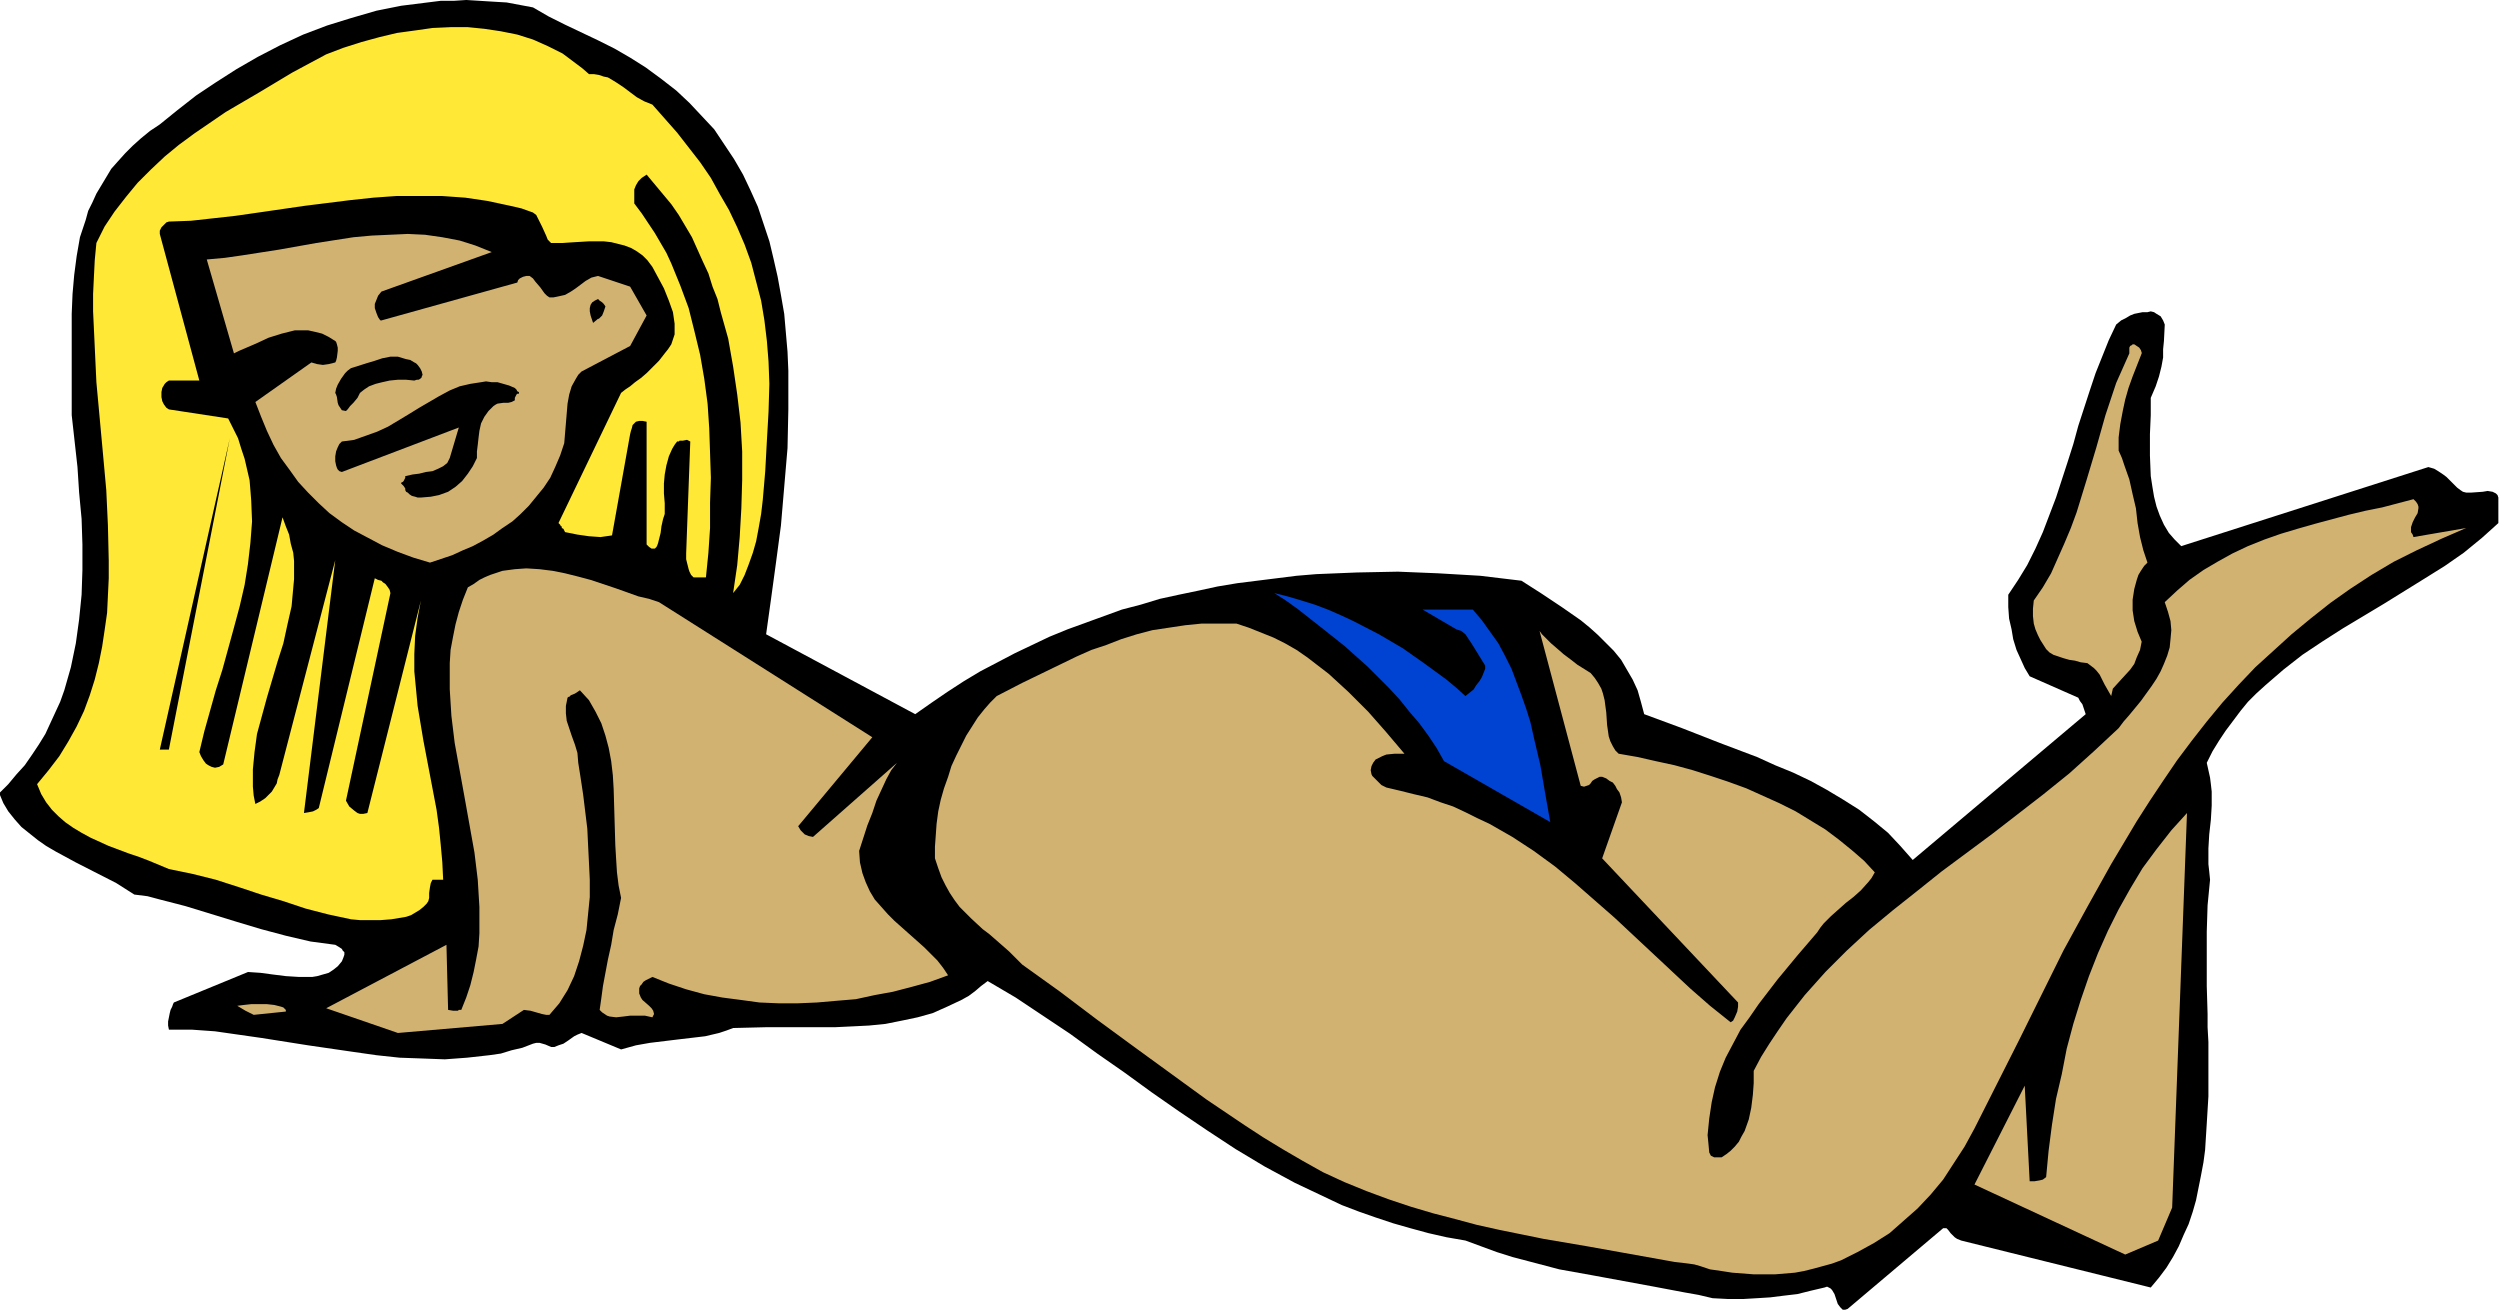 <svg xmlns="http://www.w3.org/2000/svg" fill-rule="evenodd" height="256.95" preserveAspectRatio="none" stroke-linecap="round" viewBox="0 0 3035 1590" width="490.455"><style>.brush1{fill:#000}.pen1{stroke:none}.brush2{fill:#d1b270}</style><path class="pen1 brush1" d="m2243 1589 116-98h4l2 2 3 4 2 2 3 3 3 2 5 2 230 57 10-12 9-12 8-13 7-13 6-14 6-13 5-15 4-14 3-15 3-15 3-16 2-15 2-32 2-33v-66l-1-18v-16l-1-34v-66l1-32 3-31-1-10-1-9v-19l1-17 2-18 1-17v-17l-1-9-1-8-2-9-2-9 7-14 8-13 8-12 9-12 9-12 9-11 10-10 11-10 22-19 23-18 24-16 25-16 50-30 50-31 24-15 23-16 22-18 20-18v-31l-1-3-2-2-2-1-2-1-6-1-6 1-14 1h-6l-4-1-3-2-4-3-8-8-5-5-4-3-6-4-5-3-7-2-300 96-8-8-7-8-6-10-5-11-4-11-3-12-2-12-2-13-1-25v-26l1-23v-21l6-14 4-12 3-12 2-11v-10l1-10 1-20-2-5-3-5-5-3-3-2-4-1-4 1h-6l-5 1-5 1-5 2-5 3-6 3-6 5-9 19-8 20-8 20-7 21-14 43-6 22-7 22-14 43-8 21-8 21-9 20-10 20-11 18-12 18v15l1 14 3 13 2 12 4 13 5 11 5 11 6 10 59 26 2 4 3 4 2 6 2 6-210 177-15-17-15-16-17-14-18-14-19-12-20-12-20-11-21-10-22-9-22-10-45-17-46-18-46-17-4-15-4-14-6-13-7-12-7-12-9-11-9-9-10-10-10-9-11-9-23-16-24-16-25-16-50-6-51-3-49-2-50 1-49 2-24 2-24 3-24 3-24 3-24 4-23 5-24 5-23 5-23 7-23 6-22 8-22 8-22 8-22 9-21 10-21 10-21 11-21 11-20 12-20 13-19 13-20 14-181-97 6-43 6-44 6-45 4-47 4-47 1-47v-47l-1-23-2-23-2-23-4-23-4-22-5-22-5-21-7-21-7-21-9-20-9-19-11-19-12-18-12-18-15-16-15-16-16-15-18-14-19-14-19-12-19-11-20-10-40-19-20-10-19-11-16-3-16-3-17-1-16-1-16-1-15 1h-16l-16 2-32 4-30 6-31 9-29 9-29 11-28 13-27 14-26 15-25 16-24 16-23 18-21 17-12 8-11 9-10 9-9 9-9 10-8 9-6 10-6 10-6 10-5 11-5 10-3 11-7 21-4 23-3 23-2 23-1 24v123l7 63 2 31 3 32 1 31v31l-1 30-3 30-4 29-6 29-4 14-4 14-5 14-6 13-6 13-6 13-8 13-8 12-9 13-10 11-10 12-11 11 5 12 6 10 8 10 8 9 10 8 10 8 10 7 12 7 24 13 49 25 11 7 11 7 16 2 15 4 31 8 62 19 30 9 30 8 30 7 15 2 15 2 5 3 3 2 1 2 2 2v3l-1 3-2 5-5 6-5 4-6 4-7 2-7 2-6 1h-16l-16-1-16-2-15-2-15-1-90 37-1 2-1 3-2 4-1 4-1 5-1 5v5l1 5h28l28 2 28 4 28 4 57 9 55 8 28 4 28 3 28 1 27 1 27-2 27-3 14-2 13-4 13-3 13-5 4-1h4l7 2 7 3h4l5-2 3-1 3-1 6-4 7-5 4-2 5-2 48 20 18-5 17-3 33-4 17-2 17-2 17-4 9-3 8-3 41-1h83l21-1 20-1 20-2 20-4 19-4 18-5 18-8 17-8 9-5 8-6 7-6 8-6 34 20 33 22 33 22 33 24 33 23 33 24 33 23 34 23 35 23 35 21 37 20 19 9 38 18 21 8 20 7 21 7 21 6 22 6 22 5 23 4 19 7 19 7 19 6 19 5 38 10 39 7 38 7 38 7 37 7 17 3 17 4 19 1h18l17-1 16-1 16-2 17-2 16-4 17-4 3-1 2 1 2 1 2 2 3 5 2 6 2 6 3 4 2 2 1 1h3l3-1z"/><path class="pen1 brush2" d="m2090 1543 13 2 13 1 13 1h26l12-1 12-1 11-2 12-3 11-3 11-3 11-4 20-10 20-11 19-12 17-15 17-15 16-17 15-18 13-20 13-20 12-22 54-107 54-109 29-53 29-52 31-52 16-25 16-24 17-25 18-24 18-23 19-23 20-22 20-21 22-20 22-20 23-19 24-19 24-17 26-17 27-16 28-14 30-14 30-13-64 11-1-3-2-3v-6l2-6 3-6 3-5 1-6v-2l-1-3-2-3-3-3-38 10-20 4-21 5-41 11-21 6-20 6-20 7-20 8-19 9-18 10-17 10-17 12-15 13-15 14 4 12 3 11 1 11-1 11-1 10-3 10-4 10-4 9-5 9-6 9-13 18-14 17-7 8-6 8-30 28-30 27-31 25-31 24-31 24-62 46-30 24-29 23-29 24-27 25-26 26-25 28-11 14-11 14-11 16-10 15-10 16-9 17v15l-1 14-2 16-3 14-5 14-4 7-3 6-5 6-5 5-5 4-6 4h-9l-4-2-1-2-1-2-1-11-1-10 2-20 3-20 4-18 6-19 7-17 9-17 9-17 11-15 11-16 23-30 24-29 24-28 4-6 4-5 9-9 9-8 9-8 9-7 9-8 9-10 4-5 4-7-13-14-15-13-16-13-16-12-18-11-18-11-20-10-20-9-20-9-22-8-21-7-22-7-22-6-23-5-22-5-23-4-4-4-3-5-3-6-2-6-2-14-1-15-2-15-2-8-2-6-4-7-4-6-5-6-8-5-8-5-9-7-8-6-8-7-7-6-6-6-5-5-3-4 50 188 4 1 3-1 3-1 2-2 2-3 3-2 4-2 2-1h3l5 2 4 3 4 2 3 4 2 4 3 4 2 6 1 6-24 68 165 175v5l-1 6-3 7-2 4-3 2-25-20-24-21-92-86-24-21-24-21-24-20-26-19-26-17-28-16-15-7-14-7-15-7-15-5-16-6-17-4-16-4-17-4-6-3-5-5-2-2-1-1-1-1-1-1-1-1-1-2-1-5 1-5 1-2 1-2 3-4 4-2 4-2 5-2 10-1h12l-22-26-22-25-24-24-12-11-12-11-13-10-13-10-13-9-14-8-14-7-15-6-15-6-15-5h-42l-20 2-20 3-20 3-19 5-19 6-18 7-18 6-18 8-33 16-33 16-31 16-8 8-7 8-8 10-7 11-7 11-6 12-6 12-6 13-4 13-5 14-4 14-3 14-2 15-1 14-1 14v14l4 12 4 11 5 10 5 9 6 9 6 8 14 14 14 13 8 6 8 7 16 14 8 8 8 8 46 33 45 34 45 33 44 32 44 32 46 31 23 15 23 14 24 14 25 14 26 12 27 11 27 10 27 9 27 8 27 7 26 7 27 6 54 11 53 9 106 19 9 1 8 1 7 1 7 2 12 4 7 1 7 1z"/><path class="pen1 brush2" d="m2580 1523 40-17 17-40 18-479-19 21-18 23-17 23-15 25-14 25-13 26-12 27-11 28-10 29-9 29-8 30-6 31-7 30-5 32-4 31-3 32-4 3-4 1-6 1h-6l-6-116-61 120 183 85zM483 1254l127-11 26-17 8 1 7 2 7 2 5 1h4l6-7 6-7 10-16 8-17 6-18 5-19 4-19 2-20 2-20v-21l-1-21-1-20-1-21-5-41-3-20-3-19-1-12-3-10-4-11-3-9-3-9-1-9v-9l1-5 1-5 1-1h1l2-2 5-2 6-4 11 12 4 7 4 7 7 14 5 15 4 15 3 16 2 17 1 17 1 34 1 34 1 17 1 16 2 16 3 15-4 20-5 19-3 18-4 18-3 16-3 16-2 15-2 14 3 3 6 4 3 1 8 1 9-1 8-1h18l9 2 1-2 1-2-1-4-2-3-3-3-8-7-2-3-2-5v-6l1-3 2-2 2-3 3-2 8-4 20 8 21 7 22 6 22 4 23 3 22 3 23 1h24l23-1 23-2 24-2 23-5 22-4 23-6 22-6 22-8-6-9-7-9-8-8-8-8-36-32-8-8-8-9-8-9-6-10-5-11-4-11-3-13-1-14 10-31 6-15 5-15 6-13 6-13 6-11 7-9-102 90-5-1-5-2-5-5-3-5 90-108-259-164-12-4-13-3-14-5-14-5-30-10-15-4-16-4-15-3-16-2-16-1-14 1-15 2-15 5-7 3-6 3-7 5-7 4-6 15-5 15-4 15-3 15-3 16-1 16v32l2 32 4 33 6 33 6 33 12 67 4 33 2 33v32l-1 16-3 16-3 15-4 16-5 15-6 15h-3l-1 1h-6l-6-1-2-79-146 77 87 30zm-175-22 39-4v-2l-2-2-1-1-3-1-4-1-4-1-9-1h-19l-9 1-8 1 10 6 10 5z"/><path class="pen1" style="fill:#ffe836" d="m426 1116 11 1h25l13-1 12-2 6-1 6-2 5-3 5-3 5-4 4-4 2-3 1-4v-6l1-7 1-5 2-4h13l-1-21-2-22-2-20-3-22-8-42-8-42-7-42-2-21-2-21v-21l1-22 3-22 4-21-65 258-5 1h-4l-3-1-4-3-6-5-4-7 54-252-1-4-2-3-3-4-3-2-2-2-4-1-4-2-68 279-3 2-4 2-5 1-6 1 38-307-68 261-2 5-1 5-3 5-3 5-4 4-4 4-6 4-6 3-2-10-1-11v-21l2-21 3-22 6-22 6-22 13-44 7-22 5-23 5-22 2-22 1-11v-22l-1-10-3-11-2-11-4-10-4-11-72 300-5 3-5 1-4-1-4-2-3-2-3-4-3-5-2-5 6-25 7-25 7-25 8-25 14-51 7-26 6-26 4-25 3-26 2-26-1-25-1-13-1-12-3-13-3-13-4-12-4-13-6-12-6-12-72-11-3-2-3-4-2-4-1-5v-6l1-5 3-5 2-2 3-2h37l-48-178v-4l2-4 4-4 2-2 3-1 27-1 27-3 27-3 28-4 55-8 56-7 28-3 28-2h56l28 2 27 4 28 6 13 3 14 5 4 3 2 4 5 10 5 11 2 5 4 4h14l15-1 17-1h18l9 1 8 2 8 2 8 3 7 4 7 5 6 6 6 8 7 13 7 13 6 15 5 14 1 7 1 7v13l-2 6-2 6-4 6-4 5-7 9-8 8-7 7-7 6-7 5-6 5-6 4-5 4-76 158 2 2 1 2h1v2l2 1 2 4 15 3 14 2 14 1 7-1 7-1 22-123 1-4 1-3 1-4 2-2 2-2 4-1h4l5 1v149l3 3 3 2h4l2-2 1-2 1-3 1-4 2-8 1-8 2-9 2-6v-13l-1-12v-12l1-11 2-11 3-11 4-9 3-5 3-4h2l1-1h4l5-1 2 1 2 1-5 136v7l2 8 1 4 1 3 2 4 3 3h15l3-30 2-30v-31l1-30-1-30-1-30-2-30-4-30-5-29-7-29-7-28-10-27-11-27-6-13-7-12-7-12-8-12-8-12-9-12v-17l2-5 3-5 4-4 3-2 3-2 10 12 10 12 10 12 9 13 16 27 13 29 7 15 5 16 6 15 4 16 9 32 6 34 5 34 4 34 2 35v35l-1 34-2 35-3 34-5 34 8-10 6-12 5-13 5-14 4-14 3-16 3-17 2-17 3-35 2-37 2-35 1-34-1-27-2-25-3-25-4-24-6-23-6-23-8-22-9-21-10-21-11-19-11-20-13-19-14-18-14-18-15-17-15-17-5-2-5-2-9-5-8-6-8-6-9-6-10-6-5-1-6-2-6-1h-6l-8-7-8-6-16-12-18-9-18-8-19-6-20-4-20-3-20-2h-21l-22 1-21 3-22 3-21 5-22 6-22 7-21 8-41 22-40 24-41 24-19 13-19 13-19 14-17 14-17 16-16 16-14 17-14 18-12 18-10 20-2 21-1 20-1 21v21l2 43 2 43 8 87 4 44 2 43 1 43v21l-1 21-1 21-3 21-3 20-4 20-5 20-6 19-7 19-9 19-10 18-11 18-13 17-14 17 5 12 6 10 7 9 8 8 8 7 10 7 10 6 11 6 22 10 24 9 12 4 13 5 24 10 29 6 28 7 28 9 27 9 27 8 27 9 27 7 28 6z"/><path class="pen1" style="fill:#0042d1" d="m1882 998-6-34-6-35-8-34-4-18-5-16-6-17-6-16-6-16-8-16-8-15-10-14-10-14-11-13h-61l41 24 6 2 5 4 4 6 4 6 8 13 8 13v4l-2 5-2 5-3 5-4 5-3 5-5 4-5 4-11-10-12-10-26-19-27-19-29-17-31-16-15-7-16-7-16-6-16-5-17-5-16-4 14 9 14 10 28 22 29 23 28 25 26 26 13 14 12 15 12 14 11 15 10 15 9 16 129 74z"/><path class="pen1 brush1" d="m205 910 74-378-85 378h11z"/><path class="pen1 brush2" d="m2565 836 10-11 11-12 5-7 3-8 4-9 2-10-5-12-4-13-2-13v-13l2-13 3-11 2-6 3-5 4-6 4-4-5-15-4-16-3-17-2-18-4-17-4-18-6-17-3-9-4-9v-16l2-16 3-16 3-14 4-14 5-14 11-28v-1l-1-3-2-3-3-2-3-2h-2l-1 1-2 1-1 2v7l-8 18-8 18-13 39-11 39-12 40-12 39-7 19-8 19-8 18-8 18-10 17-11 16-1 10v9l1 9 2 7 3 7 3 6 7 11 4 4 5 3 6 2 6 2 7 2 7 1 7 2 8 1 4 3 4 3 3 3 4 5 3 6 3 6 4 7 4 7 2-9zM522 683l27-9 13-6 12-5 13-7 12-7 11-8 12-8 10-9 10-10 9-11 9-11 8-12 6-13 6-14 5-15 1-12 1-12 1-12 1-12 2-11 3-10 5-9 3-5 4-4 59-31 20-37-20-35-39-13-8 2-7 4-12 9-6 4-7 4-9 2-5 1h-5l-3-2-3-3-5-7-6-7-3-4-4-3h-4l-4 1-4 2-2 2-1 3-165 46h-1l-1-1-2-3-2-5-2-6v-5l2-5 2-5 4-5 134-48-10-4-10-4-19-6-21-4-21-3-21-1-22 1-22 1-22 2-45 7-45 8-45 7-21 3-22 2 33 114 6-3 7-3 7-3 7-3 15-7 16-5 8-2 8-2h16l9 2 8 2 8 4 8 5 1 1 1 3 1 4v4l-1 8-1 4-1 2-8 2-7 1-7-1-7-2-68 48 7 18 7 17 8 17 9 16 11 15 10 14 12 13 13 13 13 12 15 11 15 10 17 9 17 9 19 8 19 7 20 6z"/><path class="pen1 brush1" d="m511 604 12-1 10-2 11-4 9-6 8-7 7-9 6-9 5-10v-8l1-8 1-9 1-8 2-9 4-8 5-7 6-6 3-2 2-1 7-1h6l4-1 4-2v-3l1-2 1-2 1-1h2v-2l-2-1-1-2-2-2-7-3-7-2-7-2h-7l-7-1-6 1-13 2-13 3-12 5-13 7-12 7-12 7-13 8-25 15-13 6-14 5-14 5-15 2-3 3-2 4-2 5-1 6v6l1 5 1 3 1 2 2 2 3 1 142-54-11 37-3 6-5 4-6 3-7 3-8 1-8 2-8 1-9 2v2l-1 2-1 2-1 1-2 1v1l2 2 1 1 2 3v2l1 2 2 1 2 2 3 2 4 1 3 1h4zm-89-107 3-4 4-4 5-6 3-6 5-4 6-4 8-3 8-2 9-2 10-1h10l10 1 3-1h2l2-1 2-2v-1l1-2-1-4-2-4-3-4-2-2-2-1-5-3-5-1-10-3h-9l-10 2-9 3-10 3-19 6-4 3-3 3-5 7-4 7-2 5-1 5 1 2 1 3 1 7 1 3 2 3 2 3 5 1 2-2zm304-110h1l1-1 3-3 2-5 2-6-2-3-2-2-3-2-1-1-1-1-4 2-3 2-2 3-1 4v4l1 5 3 9 6-5z"/></svg>

